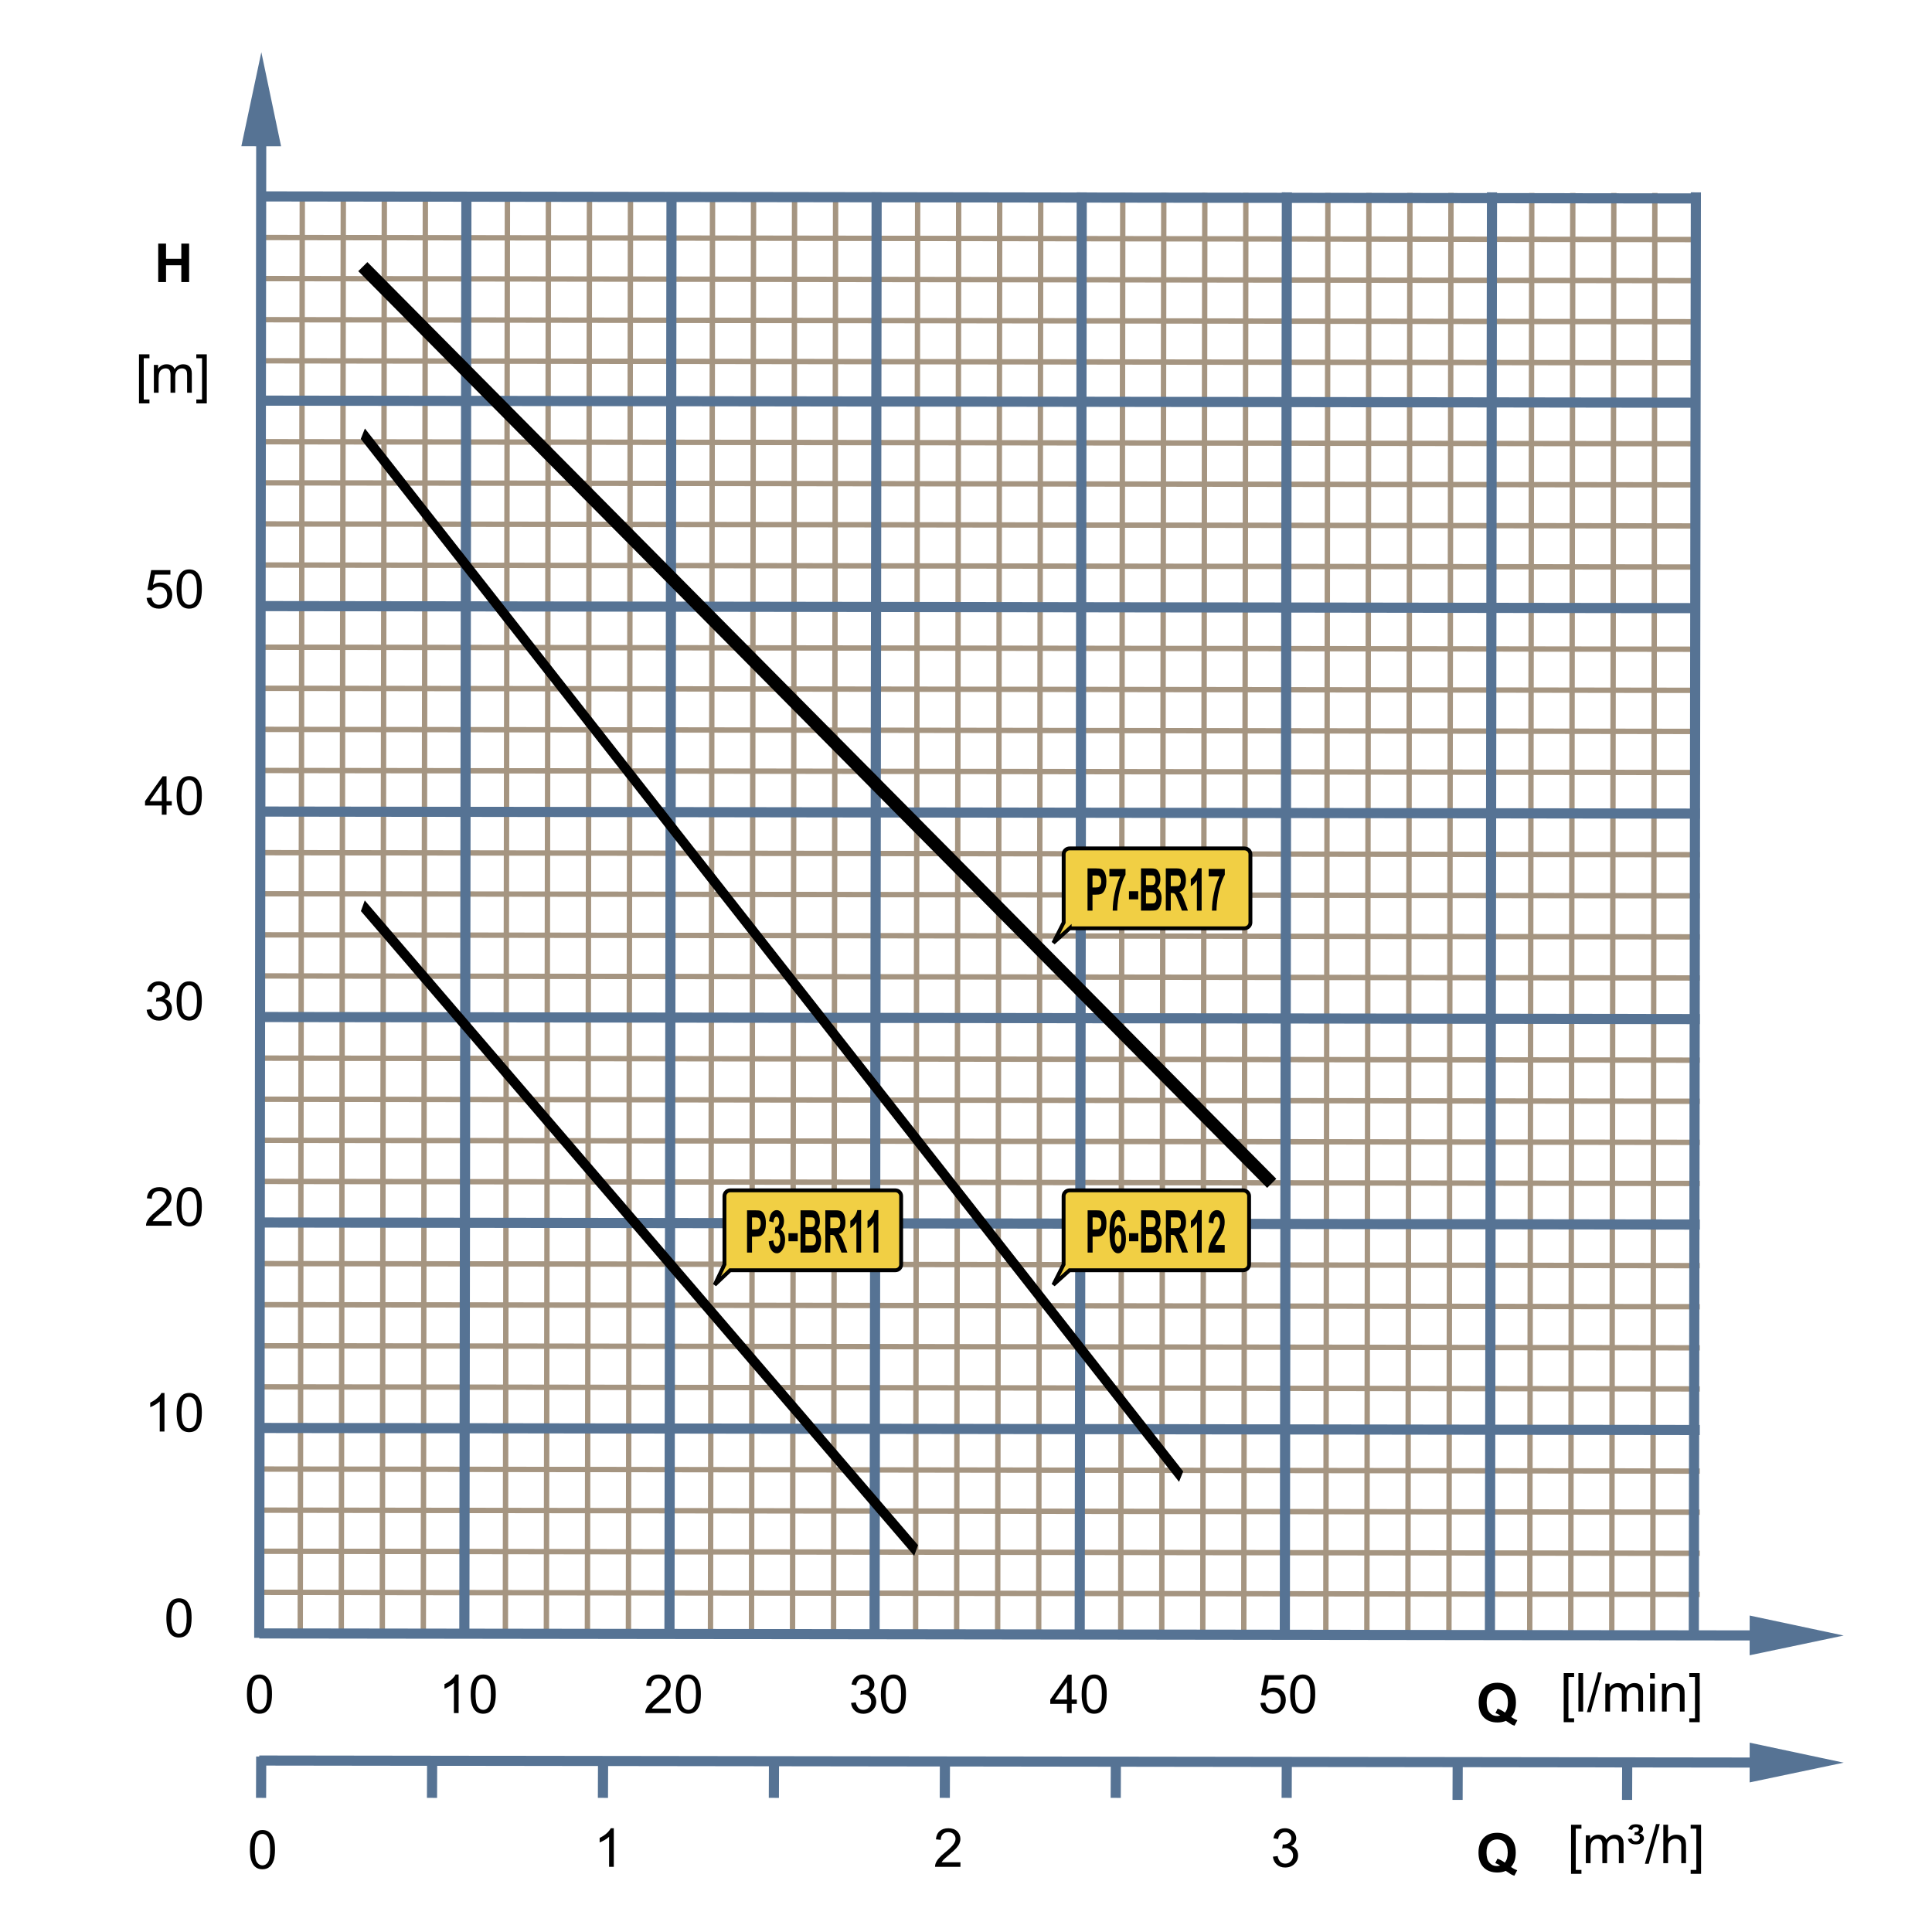 <?xml version="1.0" encoding="UTF-8"?>
<!DOCTYPE svg PUBLIC "-//W3C//DTD SVG 1.1//EN" "http://www.w3.org/Graphics/SVG/1.1/DTD/svg11.dtd">
<svg xmlns="http://www.w3.org/2000/svg" xml:space="preserve" width="600px" height="600px" style="shape-rendering:geometricPrecision; text-rendering:geometricPrecision; image-rendering:optimizeQuality; fill-rule:evenodd; clip-rule:evenodd"
viewBox="0 0 600 600"
 xmlns:xlink="http://www.w3.org/1999/xlink">
 <defs>
  <style type="text/css">
   <![CDATA[
    .str3 {stroke:black;stroke-width:1.2}
    .str0 {stroke:#A59581;stroke-width:1.666}
    .str1 {stroke:#567394;stroke-width:3.15}
    .str2 {stroke:black;stroke-width:4}
    .fil0 {fill:none}
    .fil3 {fill:#F1CF44}
    .fil1 {fill:black;fill-rule:nonzero}
    .fil2 {fill:#567394;fill-rule:nonzero}
   ]]>
  </style>
 </defs>
 <g id="Ebene_1">
  <line class="fil0 str0" x1="93.882" y1="59.926" x2="93.244" y2= "508.562" />
  <line class="fil0 str0" x1="157.583" y1="59.926" x2="156.945" y2= "508.562" />
  <line class="fil0 str0" x1="221.285" y1="59.926" x2="220.646" y2= "508.562" />
  <line class="fil0 str0" x1="284.986" y1="59.926" x2="284.348" y2= "508.562" />
  <line class="fil0 str0" x1="348.687" y1="59.926" x2="348.049" y2= "508.562" />
  <line class="fil0 str0" x1="475.706" y1="59.926" x2="475.068" y2= "508.562" />
  <line class="fil0 str0" x1="412.389" y1="59.926" x2="411.75" y2= "508.562" />
  <line class="fil0 str0" x1="106.622" y1="59.926" x2="105.984" y2= "508.562" />
  <line class="fil0 str0" x1="170.323" y1="59.926" x2="169.685" y2= "508.562" />
  <line class="fil0 str0" x1="234.025" y1="59.926" x2="233.386" y2= "508.562" />
  <line class="fil0 str0" x1="297.726" y1="59.926" x2="297.088" y2= "508.562" />
  <line class="fil0 str0" x1="361.427" y1="59.926" x2="360.789" y2= "508.562" />
  <line class="fil0 str0" x1="488.446" y1="59.926" x2="487.808" y2= "508.562" />
  <line class="fil0 str0" x1="425.129" y1="59.926" x2="424.49" y2= "508.562" />
  <line class="fil0 str0" x1="119.362" y1="59.926" x2="118.724" y2= "508.562" />
  <line class="fil0 str0" x1="183.065" y1="59.926" x2="182.425" y2= "508.562" />
  <line class="fil0 str0" x1="246.765" y1="59.926" x2="246.128" y2= "508.562" />
  <line class="fil0 str0" x1="310.466" y1="59.926" x2="309.828" y2= "508.562" />
  <line class="fil0 str0" x1="374.169" y1="59.926" x2="373.529" y2= "508.562" />
  <line class="fil0 str0" x1="501.187" y1="59.926" x2="500.548" y2= "508.562" />
  <line class="fil0 str0" x1="437.869" y1="59.926" x2="437.231" y2= "508.562" />
  <line class="fil0 str0" x1="132.102" y1="59.926" x2="131.465" y2= "508.562" />
  <line class="fil0 str0" x1="195.805" y1="59.926" x2="195.165" y2= "508.562" />
  <line class="fil0 str0" x1="259.506" y1="59.926" x2="258.868" y2= "508.562" />
  <line class="fil0 str0" x1="323.206" y1="59.926" x2="322.569" y2= "508.562" />
  <line class="fil0 str0" x1="386.909" y1="59.926" x2="386.269" y2= "508.562" />
  <line class="fil0 str0" x1="513.928" y1="59.926" x2="513.288" y2= "508.562" />
  <line class="fil0 str0" x1="450.609" y1="59.926" x2="449.972" y2= "508.562" />
  <line class="fil0 str0" x1="527.885" y1="431.343" x2="80.518" y2= "430.704" />
  <line class="fil0 str0" x1="527.885" y1="495.153" x2="80.518" y2= "494.513" />
  <line class="fil0 str0" x1="527.885" y1="367.534" x2="80.518" y2= "366.894" />
  <line class="fil0 str0" x1="527.885" y1="303.724" x2="80.518" y2= "303.085" />
  <line class="fil0 str0" x1="527.885" y1="239.915" x2="80.518" y2= "239.276" />
  <line class="fil0 str0" x1="527.885" y1="112.682" x2="80.518" y2= "112.043" />
  <line class="fil0 str0" x1="527.885" y1="176.107" x2="80.518" y2= "175.468" />
  <line class="fil0 str0" x1="527.885" y1="418.581" x2="80.518" y2= "417.942" />
  <line class="fil0 str0" x1="527.885" y1="482.391" x2="80.518" y2= "481.751" />
  <line class="fil0 str0" x1="527.885" y1="354.772" x2="80.518" y2= "354.132" />
  <line class="fil0 str0" x1="527.885" y1="290.962" x2="80.518" y2= "290.324" />
  <line class="fil0 str0" x1="527.885" y1="227.154" x2="80.518" y2= "226.515" />
  <line class="fil0 str0" x1="527.885" y1="99.92" x2="80.518" y2= "99.28" />
  <line class="fil0 str0" x1="527.885" y1="163.345" x2="80.518" y2= "162.706" />
  <line class="fil0 str0" x1="527.885" y1="405.819" x2="80.518" y2= "405.18" />
  <line class="fil0 str0" x1="527.885" y1="469.628" x2="80.518" y2= "468.989" />
  <line class="fil0 str0" x1="527.885" y1="342.011" x2="80.518" y2= "341.372" />
  <line class="fil0 str0" x1="527.885" y1="278.202" x2="80.518" y2= "277.562" />
  <line class="fil0 str0" x1="527.885" y1="214.392" x2="80.518" y2= "213.753" />
  <line class="fil0 str0" x1="527.885" y1="87.157" x2="80.518" y2= "86.518" />
  <line class="fil0 str0" x1="527.885" y1="150.583" x2="80.518" y2= "149.943" />
  <line class="fil0 str0" x1="527.885" y1="393.058" x2="80.518" y2= "392.419" />
  <line class="fil0 str0" x1="527.885" y1="456.866" x2="80.518" y2= "456.227" />
  <line class="fil0 str0" x1="527.885" y1="329.249" x2="80.518" y2= "328.609" />
  <line class="fil0 str0" x1="527.885" y1="265.439" x2="80.518" y2= "264.8" />
  <line class="fil0 str0" x1="527.885" y1="201.63" x2="80.518" y2= "200.991" />
  <line class="fil0 str0" x1="527.885" y1="74.397" x2="80.518" y2= "73.757" />
  <line class="fil0 str0" x1="527.885" y1="137.82" x2="80.518" y2= "137.181" />
  <polygon class="fil1" points="49.137,87.586 49.137,75.655 51.562,75.655 51.562,80.35 56.31,80.35 56.31,75.655 58.732,75.655 58.732,87.586 56.31,87.586 56.31,82.37 51.562,82.37 51.562,87.586 "/>
  <path class="fil1" d="M469.309 533.213c0.589,0.422 1.235,0.761 1.928,1.008l-0.885 1.702c-0.364,-0.109 -0.72,-0.258 -1.068,-0.447 -0.077,-0.038 -0.611,-0.391 -1.602,-1.058 -0.784,0.342 -1.647,0.512 -2.597,0.512 -1.835,0 -3.269,-0.539 -4.309,-1.62 -1.039,-1.077 -1.559,-2.594 -1.559,-4.546 0,-1.95 0.52,-3.463 1.562,-4.546 1.041,-1.08 2.455,-1.622 4.241,-1.622 1.767,0 3.17,0.542 4.205,1.622 1.036,1.083 1.556,2.597 1.556,4.546 0,1.03 -0.145,1.935 -0.43,2.717 -0.22,0.597 -0.567,1.175 -1.043,1.734zm-1.939 -1.359c0.312,-0.364 0.542,-0.803 0.698,-1.32 0.153,-0.513 0.23,-1.106 0.23,-1.772 0,-1.381 -0.302,-2.408 -0.91,-3.088 -0.608,-0.68 -1.403,-1.022 -2.384,-1.022 -0.983,0 -1.776,0.342 -2.387,1.024 -0.613,0.683 -0.918,1.712 -0.918,3.087 0,1.392 0.306,2.436 0.918,3.128 0.611,0.691 1.38,1.039 2.313,1.039 0.346,0 0.677,-0.058 0.986,-0.173 -0.488,-0.318 -0.986,-0.569 -1.488,-0.75l0.674 -1.375c0.792,0.272 1.55,0.677 2.269,1.222z"/>
  <path class="fil1" d="M469.254 579.808c0.589,0.422 1.235,0.761 1.928,1.008l-0.885 1.702c-0.364,-0.109 -0.72,-0.258 -1.068,-0.447 -0.077,-0.038 -0.611,-0.391 -1.602,-1.058 -0.784,0.342 -1.647,0.512 -2.597,0.512 -1.835,0 -3.269,-0.539 -4.309,-1.62 -1.039,-1.077 -1.559,-2.594 -1.559,-4.546 0,-1.95 0.52,-3.463 1.562,-4.546 1.041,-1.08 2.455,-1.622 4.241,-1.622 1.767,0 3.17,0.542 4.205,1.622 1.036,1.083 1.556,2.597 1.556,4.546 0,1.03 -0.145,1.935 -0.43,2.717 -0.22,0.597 -0.567,1.175 -1.043,1.734zm-1.939 -1.359c0.312,-0.364 0.542,-0.803 0.698,-1.32 0.153,-0.513 0.23,-1.106 0.23,-1.772 0,-1.381 -0.302,-2.408 -0.91,-3.088 -0.608,-0.68 -1.403,-1.022 -2.384,-1.022 -0.983,0 -1.776,0.342 -2.387,1.024 -0.613,0.683 -0.918,1.712 -0.918,3.087 0,1.392 0.306,2.436 0.918,3.128 0.611,0.691 1.38,1.039 2.313,1.039 0.346,0 0.677,-0.058 0.986,-0.173 -0.488,-0.318 -0.986,-0.569 -1.488,-0.75l0.674 -1.375c0.792,0.272 1.55,0.677 2.269,1.222z"/>
  <polygon class="fil1" points="43.164,125.279 43.164,110.038 46.413,110.038 46.413,111.252 44.639,111.252 44.639,124.068 46.413,124.068 46.413,125.279 "/>
  <path id="1" class="fil1" d="M47.789 121.969l0 -8.641 1.317 0 0 1.211c0.274,-0.422 0.636,-0.764 1.09,-1.02 0.454,-0.258 0.97,-0.389 1.548,-0.389 0.643,0 1.17,0.134 1.583,0.4 0.414,0.268 0.704,0.636 0.871,1.115 0.691,-1.009 1.584,-1.515 2.685,-1.515 0.865,0 1.526,0.239 1.991,0.715 0.465,0.474 0.694,1.205 0.694,2.191l0 5.934 -1.463 0 0 -5.444c0,-0.586 -0.047,-1.008 -0.143,-1.266 -0.098,-0.257 -0.271,-0.465 -0.52,-0.624 -0.252,-0.154 -0.548,-0.235 -0.885,-0.235 -0.613,0 -1.118,0.202 -1.524,0.608 -0.402,0.403 -0.605,1.05 -0.605,1.939l0 5.022 -1.472 0 0 -5.614c0,-0.652 -0.121,-1.142 -0.361,-1.466 -0.241,-0.324 -0.631,-0.488 -1.18,-0.488 -0.414,0 -0.797,0.107 -1.15,0.328 -0.351,0.216 -0.608,0.532 -0.764,0.95 -0.161,0.419 -0.238,1.022 -0.238,1.808l0 4.483 -1.474 0z"/>
  <polygon id="12" class="fil1" points="64.217,125.279 60.968,125.279 60.968,124.068 62.746,124.068 62.746,111.252 60.968,111.252 60.968,110.038 64.217,110.038 "/>
  <polygon class="fil1" points="485.624,534.841 485.624,519.6 488.854,519.6 488.854,520.814 487.09,520.814 487.09,533.63 488.854,533.63 488.854,534.841 "/>
  <polygon id="1" class="fil1" points="490.189,531.531 490.189,519.6 491.654,519.6 491.654,531.531 "/>
  <polygon id="12" class="fil1" points="492.825,531.734 496.283,519.398 497.455,519.398 494.006,531.734 "/>
  <path id="123" class="fil1" d="M498.554 531.531l0 -8.641 1.309 0 0 1.211c0.272,-0.422 0.633,-0.764 1.083,-1.02 0.45,-0.258 0.964,-0.389 1.539,-0.389 0.639,0 1.164,0.134 1.573,0.4 0.411,0.268 0.699,0.636 0.866,1.115 0.687,-1.009 1.575,-1.515 2.669,-1.515 0.858,0 1.517,0.239 1.978,0.715 0.461,0.474 0.691,1.205 0.691,2.191l0 5.934 -1.455 0 0 -5.444c0,-0.586 -0.047,-1.008 -0.142,-1.266 -0.098,-0.257 -0.269,-0.465 -0.517,-0.624 -0.25,-0.154 -0.545,-0.235 -0.88,-0.235 -0.609,0 -1.112,0.202 -1.515,0.608 -0.4,0.403 -0.602,1.05 -0.602,1.939l0 5.022 -1.465 0 0 -5.614c0,-0.652 -0.12,-1.142 -0.357,-1.466 -0.239,-0.324 -0.628,-0.488 -1.173,-0.488 -0.411,0 -0.792,0.107 -1.142,0.328 -0.35,0.216 -0.605,0.532 -0.761,0.95 -0.159,0.419 -0.236,1.022 -0.236,1.808l0 4.483 -1.465 0z"/>
  <path id="1234" class="fil1" d="M512.444 521.287l0 -1.687 1.466 0 0 1.687 -1.466 0zm0 10.244l0 -8.641 1.466 0 0 8.641 -1.466 0z"/>
  <path id="12345" class="fil1" d="M516.14 531.531l0 -8.641 1.318 0 0 1.227c0.635,-0.95 1.553,-1.425 2.75,-1.425 0.521,0 1,0.094 1.436,0.282 0.438,0.189 0.764,0.433 0.98,0.739 0.22,0.302 0.37,0.663 0.458,1.08 0.054,0.272 0.08,0.746 0.08,1.425l0 5.313 -1.466 0 0 -5.258c0,-0.594 -0.055,-1.041 -0.169,-1.339 -0.115,-0.294 -0.318,-0.531 -0.606,-0.706 -0.291,-0.178 -0.63,-0.266 -1.022,-0.266 -0.625,0 -1.161,0.2 -1.617,0.594 -0.452,0.397 -0.677,1.146 -0.677,2.255l0 4.72 -1.465 0z"/>
  <polygon id="123456" class="fil1" points="527.857,534.841 524.627,534.841 524.627,533.63 526.394,533.63 526.394,520.814 524.627,520.814 524.627,519.6 527.857,519.6 "/>
  <polygon class="fil1" points="487.901,581.929 487.901,566.688 491.131,566.688 491.131,567.902 489.367,567.902 489.367,580.718 491.131,580.718 491.131,581.929 "/>
  <path id="1" class="fil1" d="M492.499 578.619l0 -8.641 1.309 0 0 1.211c0.272,-0.422 0.633,-0.764 1.083,-1.02 0.45,-0.258 0.964,-0.389 1.539,-0.389 0.639,0 1.164,0.134 1.573,0.4 0.411,0.268 0.699,0.636 0.866,1.115 0.687,-1.009 1.575,-1.515 2.669,-1.515 0.858,0 1.517,0.239 1.978,0.715 0.461,0.474 0.691,1.205 0.691,2.191l0 5.934 -1.455 0 0 -5.444c0,-0.586 -0.047,-1.008 -0.142,-1.266 -0.098,-0.257 -0.269,-0.465 -0.517,-0.624 -0.25,-0.154 -0.545,-0.235 -0.88,-0.235 -0.609,0 -1.112,0.202 -1.515,0.608 -0.4,0.403 -0.602,1.05 -0.602,1.939l0 5.022 -1.465 0 0 -5.614c0,-0.652 -0.12,-1.142 -0.357,-1.466 -0.239,-0.324 -0.628,-0.488 -1.173,-0.488 -0.411,0 -0.792,0.107 -1.142,0.328 -0.35,0.216 -0.605,0.532 -0.761,0.95 -0.159,0.419 -0.236,1.022 -0.236,1.808l0 4.483 -1.465 0z"/>
  <path id="12" class="fil1" d="M505.553 571.058l1.186 -0.123c0.109,0.328 0.25,0.55 0.425,0.669 0.233,0.162 0.509,0.243 0.831,0.243 0.383,0 0.693,-0.106 0.928,-0.317 0.233,-0.211 0.35,-0.468 0.35,-0.764 0,-0.272 -0.101,-0.49 -0.294,-0.654 -0.195,-0.161 -0.528,-0.241 -1,-0.241 -0.066,0 -0.156,0.005 -0.269,0.014 -0.076,0.005 -0.137,0.008 -0.178,0.008l0.178 -0.894c0.439,0.005 0.761,-0.072 0.964,-0.236 0.203,-0.161 0.306,-0.361 0.306,-0.595 0,-0.2 -0.08,-0.372 -0.244,-0.51 -0.162,-0.142 -0.403,-0.211 -0.726,-0.211 -0.302,0 -0.539,0.058 -0.71,0.178 -0.17,0.12 -0.32,0.335 -0.444,0.649l-1.164 -0.186c0.224,-0.575 0.506,-0.978 0.844,-1.205 0.339,-0.228 0.833,-0.342 1.483,-0.342 0.783,0 1.35,0.146 1.706,0.436 0.354,0.291 0.532,0.652 0.532,1.085 0,0.301 -0.096,0.564 -0.288,0.798 -0.192,0.233 -0.469,0.402 -0.833,0.506 0.483,0.12 0.838,0.317 1.066,0.589 0.228,0.274 0.342,0.597 0.342,0.965 0,0.504 -0.217,0.942 -0.644,1.317 -0.428,0.376 -1.039,0.562 -1.831,0.562 -0.757,0 -1.339,-0.15 -1.742,-0.45 -0.402,-0.302 -0.658,-0.734 -0.772,-1.291z"/>
  <polygon id="123" class="fil1" points="510.833,578.822 514.291,566.487 515.463,566.487 512.014,578.822 "/>
  <path id="1234" class="fil1" d="M516.562 578.619l0 -11.931 1.465 0 0 4.28c0.683,-0.791 1.546,-1.189 2.589,-1.189 0.639,0 1.194,0.129 1.666,0.381 0.472,0.25 0.811,0.6 1.014,1.044 0.203,0.446 0.306,1.093 0.306,1.937l0 5.477 -1.466 0 0 -5.477c0,-0.731 -0.159,-1.265 -0.476,-1.597 -0.317,-0.334 -0.767,-0.504 -1.346,-0.504 -0.435,0 -0.843,0.115 -1.225,0.339 -0.384,0.225 -0.655,0.531 -0.817,0.918 -0.164,0.383 -0.244,0.917 -0.244,1.594l0 4.728 -1.465 0z"/>
  <polygon id="12345" class="fil1" points="528.279,581.929 525.049,581.929 525.049,580.718 526.816,580.718 526.816,567.902 525.049,567.902 525.049,566.688 528.279,566.688 "/>
  <path class="fil1" d="M51.077 444.578l-1.471 0 0 -9.332c-0.354,0.335 -0.819,0.671 -1.395,1.008 -0.578,0.335 -1.094,0.589 -1.553,0.756l0 -1.414c0.824,-0.386 1.545,-0.854 2.162,-1.4 0.614,-0.55 1.054,-1.08 1.31,-1.597l0.946 0 0 11.979z"/>
  <path id="1" class="fil1" d="M54.853 438.694c0,-1.411 0.145,-2.546 0.438,-3.405 0.291,-0.861 0.728,-1.526 1.302,-1.992 0.575,-0.466 1.299,-0.699 2.172,-0.699 0.646,0 1.209,0.129 1.696,0.389 0.487,0.255 0.885,0.627 1.203,1.113 0.317,0.485 0.565,1.077 0.745,1.775 0.181,0.698 0.271,1.636 0.271,2.819 0,1.4 -0.146,2.528 -0.435,3.389 -0.29,0.861 -0.723,1.524 -1.298,1.995 -0.576,0.469 -1.302,0.702 -2.183,0.702 -1.157,0 -2.065,-0.411 -2.724,-1.236 -0.791,-0.992 -1.187,-2.611 -1.187,-4.85zm1.513 0c0,1.959 0.233,3.261 0.694,3.912 0.461,0.647 1.028,0.972 1.704,0.972 0.679,0 1.246,-0.328 1.707,-0.978 0.46,-0.65 0.693,-1.953 0.693,-3.906 0,-1.964 -0.233,-3.269 -0.693,-3.913 -0.461,-0.647 -1.033,-0.97 -1.721,-0.97 -0.679,0 -1.217,0.287 -1.624,0.857 -0.506,0.724 -0.761,2.069 -0.761,4.027z"/>
  <path class="fil1" d="M142.428 532.013l-1.463 0 0 -9.332c-0.353,0.335 -0.814,0.671 -1.387,1.008 -0.575,0.335 -1.088,0.589 -1.543,0.756l0 -1.414c0.819,-0.386 1.535,-0.854 2.15,-1.4 0.611,-0.55 1.047,-1.08 1.302,-1.597l0.942 0 0 11.979z"/>
  <path id="1" class="fil1" d="M146.181 526.129c0,-1.411 0.145,-2.546 0.436,-3.405 0.29,-0.861 0.723,-1.526 1.294,-1.992 0.572,-0.466 1.291,-0.699 2.159,-0.699 0.641,0 1.202,0.129 1.685,0.389 0.483,0.255 0.88,0.627 1.197,1.113 0.315,0.485 0.562,1.077 0.74,1.775 0.18,0.698 0.269,1.636 0.269,2.819 0,1.4 -0.145,2.528 -0.431,3.389 -0.288,0.861 -0.72,1.524 -1.291,1.995 -0.572,0.469 -1.294,0.702 -2.168,0.702 -1.151,0 -2.054,-0.411 -2.709,-1.236 -0.786,-0.992 -1.181,-2.611 -1.181,-4.85zm1.506 0c0,1.959 0.231,3.261 0.69,3.912 0.458,0.647 1.022,0.972 1.694,0.972 0.674,0 1.238,-0.328 1.696,-0.978 0.458,-0.65 0.69,-1.953 0.69,-3.906 0,-1.964 -0.231,-3.269 -0.69,-3.913 -0.458,-0.647 -1.027,-0.97 -1.71,-0.97 -0.676,0 -1.211,0.287 -1.614,0.857 -0.502,0.724 -0.756,2.069 -0.756,4.027z"/>
  <path class="fil1" d="M190.62 579.757l-1.463 0 0 -9.332c-0.353,0.335 -0.814,0.671 -1.387,1.008 -0.575,0.335 -1.088,0.589 -1.543,0.756l0 -1.414c0.819,-0.386 1.535,-0.854 2.15,-1.4 0.611,-0.55 1.047,-1.08 1.302,-1.597l0.942 0 0 11.979z"/>
  <path class="fil1" d="M298.271 578.35l0 1.408 -7.887 0c-0.011,-0.353 0.044,-0.691 0.17,-1.017 0.2,-0.539 0.521,-1.066 0.964,-1.587 0.444,-0.52 1.083,-1.123 1.917,-1.806 1.296,-1.065 2.175,-1.906 2.63,-2.528 0.455,-0.619 0.683,-1.208 0.683,-1.761 0,-0.581 -0.208,-1.069 -0.622,-1.469 -0.417,-0.398 -0.959,-0.598 -1.625,-0.598 -0.706,0 -1.269,0.211 -1.691,0.636 -0.425,0.422 -0.639,1.009 -0.644,1.756l-1.506 -0.153c0.102,-1.124 0.491,-1.981 1.164,-2.57 0.672,-0.587 1.578,-0.882 2.71,-0.882 1.145,0 2.05,0.318 2.717,0.953 0.669,0.635 1.003,1.422 1.003,2.361 0,0.477 -0.098,0.946 -0.294,1.408 -0.194,0.461 -0.52,0.948 -0.972,1.455 -0.454,0.512 -1.206,1.211 -2.258,2.101 -0.879,0.739 -1.443,1.238 -1.693,1.502 -0.249,0.261 -0.455,0.524 -0.619,0.792l5.854 0z"/>
  <path class="fil1" d="M395.32 576.608l1.465 -0.195c0.17,0.831 0.455,1.428 0.858,1.795 0.406,0.367 0.898,0.55 1.477,0.55 0.69,0 1.272,-0.239 1.748,-0.717 0.472,-0.477 0.71,-1.069 0.71,-1.775 0,-0.672 -0.219,-1.228 -0.658,-1.665 -0.441,-0.436 -1,-0.655 -1.677,-0.655 -0.277,0 -0.622,0.055 -1.033,0.164l0.164 -1.287c0.098,0.013 0.175,0.017 0.236,0.017 0.622,0 1.183,-0.164 1.683,-0.488 0.499,-0.326 0.75,-0.828 0.75,-1.506 0,-0.537 -0.183,-0.984 -0.546,-1.334 -0.365,-0.353 -0.835,-0.531 -1.409,-0.531 -0.569,0 -1.044,0.181 -1.422,0.537 -0.38,0.357 -0.625,0.896 -0.732,1.613l-1.465 -0.261c0.178,-0.983 0.586,-1.743 1.219,-2.282 0.636,-0.54 1.425,-0.811 2.37,-0.811 0.65,0 1.25,0.142 1.797,0.419 0.548,0.28 0.967,0.661 1.258,1.145 0.288,0.483 0.436,0.994 0.436,1.539 0,0.513 -0.139,0.983 -0.417,1.408 -0.277,0.422 -0.685,0.759 -1.227,1.008 0.706,0.162 1.252,0.501 1.644,1.014 0.389,0.512 0.583,1.153 0.583,1.923 0,1.041 -0.376,1.924 -1.139,2.649 -0.757,0.726 -1.72,1.087 -2.88,1.087 -1.047,0 -1.917,-0.31 -2.608,-0.935 -0.691,-0.622 -1.087,-1.431 -1.184,-2.425z"/>
  <path class="fil1" d="M76.688 526.129c0,-1.411 0.145,-2.546 0.436,-3.405 0.29,-0.861 0.723,-1.526 1.294,-1.992 0.572,-0.466 1.291,-0.699 2.159,-0.699 0.641,0 1.202,0.129 1.685,0.389 0.483,0.255 0.88,0.627 1.197,1.113 0.315,0.485 0.562,1.077 0.74,1.775 0.18,0.698 0.269,1.636 0.269,2.819 0,1.4 -0.145,2.528 -0.431,3.389 -0.288,0.861 -0.72,1.524 -1.291,1.995 -0.572,0.469 -1.294,0.702 -2.168,0.702 -1.151,0 -2.054,-0.411 -2.709,-1.236 -0.786,-0.992 -1.181,-2.611 -1.181,-4.85zm1.506 0c0,1.959 0.231,3.261 0.69,3.912 0.458,0.647 1.022,0.972 1.694,0.972 0.674,0 1.238,-0.328 1.696,-0.978 0.458,-0.65 0.69,-1.953 0.69,-3.906 0,-1.964 -0.231,-3.269 -0.69,-3.913 -0.458,-0.647 -1.027,-0.97 -1.71,-0.97 -0.676,0 -1.211,0.287 -1.614,0.857 -0.502,0.724 -0.756,2.069 -0.756,4.027z"/>
  <path class="fil1" d="M51.669 502.466c0,-1.411 0.145,-2.546 0.438,-3.405 0.291,-0.861 0.728,-1.526 1.302,-1.992 0.575,-0.466 1.299,-0.699 2.172,-0.699 0.646,0 1.209,0.129 1.696,0.389 0.487,0.255 0.885,0.627 1.203,1.113 0.317,0.485 0.565,1.077 0.745,1.775 0.181,0.698 0.271,1.636 0.271,2.819 0,1.4 -0.146,2.528 -0.435,3.389 -0.29,0.861 -0.723,1.524 -1.298,1.995 -0.576,0.469 -1.302,0.702 -2.183,0.702 -1.157,0 -2.065,-0.411 -2.724,-1.236 -0.791,-0.992 -1.187,-2.611 -1.187,-4.85zm1.513 0c0,1.959 0.233,3.261 0.694,3.912 0.461,0.647 1.028,0.972 1.704,0.972 0.679,0 1.246,-0.328 1.707,-0.978 0.46,-0.65 0.693,-1.953 0.693,-3.906 0,-1.964 -0.233,-3.269 -0.693,-3.913 -0.461,-0.647 -1.033,-0.97 -1.721,-0.97 -0.679,0 -1.217,0.287 -1.624,0.857 -0.506,0.724 -0.761,2.069 -0.761,4.027z"/>
  <path class="fil1" d="M77.619 574.428c0,-1.411 0.145,-2.546 0.436,-3.405 0.29,-0.861 0.723,-1.526 1.294,-1.992 0.572,-0.466 1.291,-0.699 2.159,-0.699 0.641,0 1.202,0.129 1.685,0.389 0.483,0.255 0.88,0.627 1.197,1.113 0.315,0.485 0.562,1.077 0.74,1.775 0.18,0.698 0.269,1.636 0.269,2.819 0,1.4 -0.145,2.528 -0.431,3.389 -0.288,0.861 -0.72,1.524 -1.291,1.995 -0.572,0.469 -1.294,0.702 -2.168,0.702 -1.151,0 -2.054,-0.411 -2.709,-1.236 -0.786,-0.992 -1.181,-2.611 -1.181,-4.85zm1.506 0c0,1.959 0.231,3.261 0.69,3.912 0.458,0.647 1.022,0.972 1.694,0.972 0.674,0 1.238,-0.328 1.696,-0.978 0.458,-0.65 0.69,-1.953 0.69,-3.906 0,-1.964 -0.231,-3.269 -0.69,-3.913 -0.458,-0.647 -1.027,-0.97 -1.71,-0.97 -0.676,0 -1.211,0.287 -1.614,0.857 -0.502,0.724 -0.756,2.069 -0.756,4.027z"/>
  <path class="fil1" d="M208.307 530.605l0 1.408 -7.887 0c-0.011,-0.353 0.044,-0.691 0.17,-1.017 0.2,-0.539 0.521,-1.066 0.964,-1.587 0.444,-0.52 1.083,-1.123 1.917,-1.806 1.296,-1.065 2.175,-1.906 2.63,-2.528 0.455,-0.619 0.683,-1.208 0.683,-1.761 0,-0.581 -0.208,-1.069 -0.622,-1.469 -0.417,-0.398 -0.959,-0.598 -1.625,-0.598 -0.706,0 -1.269,0.211 -1.691,0.636 -0.425,0.422 -0.639,1.009 -0.644,1.756l-1.506 -0.153c0.102,-1.124 0.491,-1.981 1.164,-2.57 0.672,-0.587 1.578,-0.882 2.71,-0.882 1.145,0 2.05,0.318 2.717,0.953 0.669,0.635 1.003,1.422 1.003,2.361 0,0.477 -0.098,0.946 -0.294,1.408 -0.194,0.461 -0.52,0.948 -0.972,1.455 -0.454,0.512 -1.206,1.211 -2.258,2.101 -0.879,0.739 -1.443,1.238 -1.693,1.502 -0.249,0.261 -0.455,0.524 -0.619,0.792l5.854 0z"/>
  <path id="1" class="fil1" d="M209.876 526.129c0,-1.411 0.145,-2.546 0.436,-3.405 0.29,-0.861 0.723,-1.526 1.294,-1.992 0.572,-0.466 1.291,-0.699 2.159,-0.699 0.641,0 1.202,0.129 1.685,0.389 0.483,0.255 0.88,0.627 1.197,1.113 0.315,0.485 0.562,1.077 0.74,1.775 0.18,0.698 0.269,1.636 0.269,2.819 0,1.4 -0.145,2.528 -0.431,3.389 -0.288,0.861 -0.72,1.524 -1.291,1.995 -0.572,0.469 -1.294,0.702 -2.168,0.702 -1.151,0 -2.054,-0.411 -2.709,-1.236 -0.786,-0.992 -1.181,-2.611 -1.181,-4.85zm1.506 0c0,1.959 0.231,3.261 0.69,3.912 0.458,0.647 1.022,0.972 1.694,0.972 0.674,0 1.238,-0.328 1.696,-0.978 0.458,-0.65 0.69,-1.953 0.69,-3.906 0,-1.964 -0.231,-3.269 -0.69,-3.913 -0.458,-0.647 -1.027,-0.97 -1.71,-0.97 -0.676,0 -1.211,0.287 -1.614,0.857 -0.502,0.724 -0.756,2.069 -0.756,4.027z"/>
  <path class="fil1" d="M264.304 528.863l1.465 -0.195c0.17,0.831 0.455,1.428 0.858,1.795 0.406,0.367 0.898,0.55 1.477,0.55 0.69,0 1.272,-0.239 1.748,-0.717 0.472,-0.477 0.71,-1.069 0.71,-1.775 0,-0.672 -0.219,-1.228 -0.658,-1.665 -0.441,-0.436 -1,-0.655 -1.677,-0.655 -0.277,0 -0.622,0.055 -1.033,0.164l0.164 -1.287c0.098,0.013 0.175,0.017 0.236,0.017 0.622,0 1.183,-0.164 1.683,-0.488 0.499,-0.326 0.75,-0.828 0.75,-1.506 0,-0.537 -0.183,-0.984 -0.546,-1.334 -0.365,-0.353 -0.835,-0.531 -1.409,-0.531 -0.569,0 -1.044,0.181 -1.422,0.537 -0.38,0.357 -0.625,0.896 -0.732,1.613l-1.465 -0.261c0.178,-0.983 0.586,-1.743 1.219,-2.282 0.636,-0.54 1.425,-0.811 2.37,-0.811 0.65,0 1.25,0.142 1.797,0.419 0.548,0.28 0.967,0.661 1.258,1.145 0.288,0.483 0.436,0.994 0.436,1.539 0,0.513 -0.139,0.983 -0.417,1.408 -0.277,0.422 -0.685,0.759 -1.227,1.008 0.706,0.162 1.252,0.501 1.644,1.014 0.389,0.512 0.583,1.153 0.583,1.923 0,1.041 -0.376,1.924 -1.139,2.649 -0.757,0.726 -1.72,1.087 -2.88,1.087 -1.047,0 -1.917,-0.31 -2.608,-0.935 -0.691,-0.622 -1.087,-1.431 -1.184,-2.425z"/>
  <path id="1" class="fil1" d="M273.565 526.129c0,-1.411 0.145,-2.546 0.436,-3.405 0.29,-0.861 0.723,-1.526 1.294,-1.992 0.572,-0.466 1.291,-0.699 2.159,-0.699 0.641,0 1.202,0.129 1.685,0.389 0.483,0.255 0.88,0.627 1.197,1.113 0.315,0.485 0.562,1.077 0.74,1.775 0.18,0.698 0.269,1.636 0.269,2.819 0,1.4 -0.145,2.528 -0.431,3.389 -0.288,0.861 -0.72,1.524 -1.291,1.995 -0.572,0.469 -1.294,0.702 -2.168,0.702 -1.151,0 -2.054,-0.411 -2.709,-1.236 -0.786,-0.992 -1.181,-2.611 -1.181,-4.85zm1.506 0c0,1.959 0.231,3.261 0.69,3.912 0.458,0.647 1.022,0.972 1.694,0.972 0.674,0 1.238,-0.328 1.696,-0.978 0.458,-0.65 0.69,-1.953 0.69,-3.906 0,-1.964 -0.231,-3.269 -0.69,-3.913 -0.458,-0.647 -1.027,-0.97 -1.71,-0.97 -0.676,0 -1.211,0.287 -1.614,0.857 -0.502,0.724 -0.756,2.069 -0.756,4.027z"/>
  <path class="fil1" d="M331.345 532.013l0 -2.855 -5.175 0 0 -1.345 5.444 -7.731 1.197 0 0 7.731 1.611 0 0 1.345 -1.611 0 0 2.855 -1.466 0zm0 -4.2l0 -5.378 -3.734 5.378 3.734 0z"/>
  <path id="1" class="fil1" d="M335.92 526.129c0,-1.411 0.145,-2.546 0.436,-3.405 0.29,-0.861 0.723,-1.526 1.294,-1.992 0.572,-0.466 1.291,-0.699 2.159,-0.699 0.641,0 1.202,0.129 1.685,0.389 0.483,0.255 0.88,0.627 1.197,1.113 0.315,0.485 0.562,1.077 0.74,1.775 0.18,0.698 0.269,1.636 0.269,2.819 0,1.4 -0.145,2.528 -0.431,3.389 -0.288,0.861 -0.72,1.524 -1.291,1.995 -0.572,0.469 -1.294,0.702 -2.168,0.702 -1.151,0 -2.054,-0.411 -2.709,-1.236 -0.786,-0.992 -1.181,-2.611 -1.181,-4.85zm1.506 0c0,1.959 0.231,3.261 0.69,3.912 0.458,0.647 1.022,0.972 1.694,0.972 0.674,0 1.238,-0.328 1.696,-0.978 0.458,-0.65 0.69,-1.953 0.69,-3.906 0,-1.964 -0.231,-3.269 -0.69,-3.913 -0.458,-0.647 -1.027,-0.97 -1.71,-0.97 -0.676,0 -1.211,0.287 -1.614,0.857 -0.502,0.724 -0.756,2.069 -0.756,4.027z"/>
  <path class="fil1" d="M391.403 528.888l1.539 -0.131c0.115,0.75 0.378,1.31 0.792,1.688 0.417,0.378 0.917,0.567 1.502,0.567 0.706,0 1.304,-0.266 1.789,-0.797 0.49,-0.534 0.734,-1.239 0.734,-2.117 0,-0.836 -0.233,-1.494 -0.702,-1.978 -0.469,-0.483 -1.083,-0.724 -1.846,-0.724 -0.471,0 -0.896,0.107 -1.277,0.321 -0.381,0.214 -0.677,0.491 -0.894,0.833l-1.375 -0.178 1.156 -6.128 5.932 0 0 1.4 -4.761 0 -0.644 3.206c0.717,-0.501 1.469,-0.75 2.255,-0.75 1.043,0 1.92,0.361 2.636,1.082 0.717,0.723 1.076,1.65 1.076,2.784 0,1.08 -0.317,2.014 -0.945,2.8 -0.767,0.964 -1.811,1.447 -3.134,1.447 -1.085,0 -1.972,-0.302 -2.658,-0.912 -0.685,-0.608 -1.077,-1.414 -1.175,-2.416z"/>
  <path id="1" class="fil1" d="M400.672 526.129c0,-1.411 0.145,-2.546 0.436,-3.405 0.29,-0.861 0.723,-1.526 1.294,-1.992 0.572,-0.466 1.291,-0.699 2.159,-0.699 0.641,0 1.202,0.129 1.685,0.389 0.483,0.255 0.88,0.627 1.197,1.113 0.315,0.485 0.562,1.077 0.74,1.775 0.18,0.698 0.269,1.636 0.269,2.819 0,1.4 -0.145,2.528 -0.431,3.389 -0.288,0.861 -0.72,1.524 -1.291,1.995 -0.572,0.469 -1.294,0.702 -2.168,0.702 -1.151,0 -2.054,-0.411 -2.709,-1.236 -0.786,-0.992 -1.181,-2.611 -1.181,-4.85zm1.506 0c0,1.959 0.231,3.261 0.69,3.912 0.458,0.647 1.022,0.972 1.694,0.972 0.674,0 1.238,-0.328 1.696,-0.978 0.458,-0.65 0.69,-1.953 0.69,-3.906 0,-1.964 -0.231,-3.269 -0.69,-3.913 -0.458,-0.647 -1.027,-0.97 -1.71,-0.97 -0.676,0 -1.211,0.287 -1.614,0.857 -0.502,0.724 -0.756,2.069 -0.756,4.027z"/>
  <path class="fil1" d="M53.276 379.254l0 1.408 -7.934 0c-0.011,-0.353 0.044,-0.691 0.172,-1.017 0.2,-0.539 0.524,-1.066 0.969,-1.587 0.447,-0.52 1.09,-1.123 1.928,-1.806 1.304,-1.065 2.189,-1.906 2.646,-2.528 0.458,-0.619 0.688,-1.208 0.688,-1.761 0,-0.581 -0.209,-1.069 -0.625,-1.469 -0.42,-0.398 -0.965,-0.598 -1.636,-0.598 -0.709,0 -1.276,0.211 -1.701,0.636 -0.428,0.422 -0.643,1.009 -0.647,1.756l-1.515 -0.153c0.102,-1.124 0.494,-1.981 1.17,-2.57 0.677,-0.587 1.587,-0.882 2.728,-0.882 1.151,0 2.061,0.318 2.732,0.953 0.672,0.635 1.009,1.422 1.009,2.361 0,0.477 -0.099,0.946 -0.296,1.408 -0.195,0.461 -0.523,0.948 -0.978,1.455 -0.457,0.512 -1.214,1.211 -2.272,2.101 -0.883,0.739 -1.45,1.238 -1.702,1.502 -0.25,0.261 -0.458,0.524 -0.622,0.792l5.888 0z"/>
  <path id="1" class="fil1" d="M54.853 374.778c0,-1.411 0.145,-2.546 0.438,-3.405 0.291,-0.861 0.728,-1.526 1.302,-1.992 0.575,-0.466 1.299,-0.699 2.172,-0.699 0.646,0 1.209,0.129 1.696,0.389 0.487,0.255 0.885,0.627 1.203,1.113 0.317,0.485 0.565,1.077 0.745,1.775 0.181,0.698 0.271,1.636 0.271,2.819 0,1.4 -0.146,2.528 -0.435,3.389 -0.29,0.861 -0.723,1.524 -1.298,1.995 -0.576,0.469 -1.302,0.702 -2.183,0.702 -1.157,0 -2.065,-0.411 -2.724,-1.236 -0.791,-0.992 -1.187,-2.611 -1.187,-4.85zm1.513 0c0,1.959 0.233,3.261 0.694,3.912 0.461,0.647 1.028,0.972 1.704,0.972 0.679,0 1.246,-0.328 1.707,-0.978 0.46,-0.65 0.693,-1.953 0.693,-3.906 0,-1.964 -0.233,-3.269 -0.693,-3.913 -0.461,-0.647 -1.033,-0.97 -1.721,-0.97 -0.679,0 -1.217,0.287 -1.624,0.857 -0.506,0.724 -0.761,2.069 -0.761,4.027z"/>
  <path class="fil1" d="M45.537 313.598l1.472 -0.195c0.172,0.831 0.458,1.428 0.863,1.795 0.409,0.367 0.904,0.55 1.487,0.55 0.694,0 1.28,-0.239 1.759,-0.717 0.474,-0.477 0.713,-1.069 0.713,-1.775 0,-0.672 -0.22,-1.228 -0.661,-1.665 -0.444,-0.436 -1.006,-0.655 -1.688,-0.655 -0.279,0 -0.625,0.055 -1.038,0.164l0.164 -1.287c0.099,0.013 0.176,0.017 0.238,0.017 0.625,0 1.191,-0.164 1.693,-0.488 0.502,-0.326 0.754,-0.828 0.754,-1.506 0,-0.537 -0.183,-0.984 -0.55,-1.334 -0.367,-0.353 -0.839,-0.531 -1.417,-0.531 -0.572,0 -1.05,0.181 -1.43,0.537 -0.383,0.357 -0.63,0.896 -0.737,1.613l-1.474 -0.261c0.18,-0.983 0.589,-1.743 1.227,-2.282 0.639,-0.54 1.433,-0.811 2.384,-0.811 0.654,0 1.257,0.142 1.808,0.419 0.551,0.28 0.972,0.661 1.265,1.145 0.29,0.483 0.439,0.994 0.439,1.539 0,0.513 -0.14,0.983 -0.42,1.408 -0.279,0.422 -0.688,0.759 -1.233,1.008 0.709,0.162 1.258,0.501 1.654,1.014 0.391,0.512 0.586,1.153 0.586,1.923 0,1.041 -0.378,1.924 -1.145,2.649 -0.762,0.726 -1.731,1.087 -2.898,1.087 -1.054,0 -1.928,-0.31 -2.624,-0.935 -0.694,-0.622 -1.093,-1.431 -1.191,-2.425z"/>
  <path id="1" class="fil1" d="M54.853 310.865c0,-1.411 0.145,-2.546 0.438,-3.405 0.291,-0.861 0.728,-1.526 1.302,-1.992 0.575,-0.466 1.299,-0.699 2.172,-0.699 0.646,0 1.209,0.129 1.696,0.389 0.487,0.255 0.885,0.627 1.203,1.113 0.317,0.485 0.565,1.077 0.745,1.775 0.181,0.698 0.271,1.636 0.271,2.819 0,1.4 -0.146,2.528 -0.435,3.389 -0.29,0.861 -0.723,1.524 -1.298,1.995 -0.576,0.469 -1.302,0.702 -2.183,0.702 -1.157,0 -2.065,-0.411 -2.724,-1.236 -0.791,-0.992 -1.187,-2.611 -1.187,-4.85zm1.513 0c0,1.959 0.233,3.261 0.694,3.912 0.461,0.647 1.028,0.972 1.704,0.972 0.679,0 1.246,-0.328 1.707,-0.978 0.46,-0.65 0.693,-1.953 0.693,-3.906 0,-1.964 -0.233,-3.269 -0.693,-3.913 -0.461,-0.647 -1.033,-0.97 -1.721,-0.97 -0.679,0 -1.217,0.287 -1.624,0.857 -0.506,0.724 -0.761,2.069 -0.761,4.027z"/>
  <path class="fil1" d="M50.25 253.011l0 -2.855 -5.205 0 0 -1.345 5.476 -7.731 1.205 0 0 7.731 1.62 0 0 1.345 -1.62 0 0 2.855 -1.476 0zm0 -4.2l0 -5.378 -3.756 5.378 3.756 0z"/>
  <path id="1" class="fil1" d="M54.853 247.128c0,-1.411 0.145,-2.546 0.438,-3.405 0.291,-0.861 0.728,-1.526 1.302,-1.992 0.575,-0.466 1.299,-0.699 2.172,-0.699 0.646,0 1.209,0.129 1.696,0.389 0.487,0.255 0.885,0.627 1.203,1.113 0.317,0.485 0.565,1.077 0.745,1.775 0.181,0.698 0.271,1.636 0.271,2.819 0,1.4 -0.146,2.528 -0.435,3.389 -0.29,0.861 -0.723,1.524 -1.298,1.995 -0.576,0.469 -1.302,0.702 -2.183,0.702 -1.157,0 -2.065,-0.411 -2.724,-1.236 -0.791,-0.992 -1.187,-2.611 -1.187,-4.85zm1.513 0c0,1.959 0.233,3.261 0.694,3.912 0.461,0.647 1.028,0.972 1.704,0.972 0.679,0 1.246,-0.328 1.707,-0.978 0.46,-0.65 0.693,-1.953 0.693,-3.906 0,-1.964 -0.233,-3.269 -0.693,-3.913 -0.461,-0.647 -1.033,-0.97 -1.721,-0.97 -0.679,0 -1.217,0.287 -1.624,0.857 -0.506,0.724 -0.761,2.069 -0.761,4.027z"/>
  <path class="fil1" d="M45.529 185.696l1.546 -0.131c0.117,0.75 0.381,1.31 0.797,1.688 0.42,0.378 0.923,0.567 1.512,0.567 0.71,0 1.312,-0.266 1.8,-0.797 0.493,-0.534 0.739,-1.239 0.739,-2.117 0,-0.836 -0.235,-1.494 -0.707,-1.978 -0.472,-0.483 -1.09,-0.724 -1.857,-0.724 -0.474,0 -0.901,0.107 -1.285,0.321 -0.383,0.214 -0.68,0.491 -0.899,0.833l-1.383 -0.178 1.162 -6.128 5.967 0 0 1.4 -4.789 0 -0.647 3.206c0.721,-0.501 1.479,-0.75 2.268,-0.75 1.049,0 1.932,0.361 2.652,1.082 0.721,0.723 1.083,1.65 1.083,2.784 0,1.08 -0.32,2.014 -0.951,2.8 -0.772,0.964 -1.822,1.447 -3.153,1.447 -1.091,0 -1.983,-0.302 -2.674,-0.912 -0.69,-0.608 -1.083,-1.414 -1.181,-2.416z"/>
  <path id="1" class="fil1" d="M54.853 182.937c0,-1.411 0.145,-2.546 0.438,-3.405 0.291,-0.861 0.728,-1.526 1.302,-1.992 0.575,-0.466 1.299,-0.699 2.172,-0.699 0.646,0 1.209,0.129 1.696,0.389 0.487,0.255 0.885,0.627 1.203,1.113 0.317,0.485 0.565,1.077 0.745,1.775 0.181,0.698 0.271,1.636 0.271,2.819 0,1.4 -0.146,2.528 -0.435,3.389 -0.29,0.861 -0.723,1.524 -1.298,1.995 -0.576,0.469 -1.302,0.702 -2.183,0.702 -1.157,0 -2.065,-0.411 -2.724,-1.236 -0.791,-0.992 -1.187,-2.611 -1.187,-4.85zm1.513 0c0,1.959 0.233,3.261 0.694,3.912 0.461,0.647 1.028,0.972 1.704,0.972 0.679,0 1.246,-0.328 1.707,-0.978 0.46,-0.65 0.693,-1.953 0.693,-3.906 0,-1.964 -0.233,-3.269 -0.693,-3.913 -0.461,-0.647 -1.033,-0.97 -1.721,-0.97 -0.679,0 -1.217,0.287 -1.624,0.857 -0.506,0.724 -0.761,2.069 -0.761,4.027z"/>
  <g>
   <path class="fil2" d="M87.293 45.427l-12.342 -0.016 6.209 -29.198 6.132 29.214zm-8.357 463.206l0.635 -475.233 3.137 0 -0.635 475.233 -3.137 0z"/>
  </g>
  <line class="fil0 str1" x1="144.843" y1="59.737" x2="144.205" y2= "508.562" />
  <line class="fil0 str1" x1="208.545" y1="59.737" x2="207.906" y2= "508.562" />
  <line class="fil0 str1" x1="272.246" y1="59.737" x2="271.608" y2= "508.562" />
  <line class="fil0 str1" x1="335.946" y1="59.737" x2="335.309" y2= "508.562" />
  <line class="fil0 str1" x1="399.649" y1="59.737" x2="399.009" y2= "508.562" />
  <line class="fil0 str1" x1="526.668" y1="59.737" x2="526.028" y2= "508.562" />
  <line class="fil0 str1" x1="463.35" y1="59.737" x2="462.712" y2= "508.562" />
  <g>
   <path class="fil2" d="M543.362 514.065l0.016 -12.342 29.198 6.209 -29.214 6.132zm-462.843 -8.359l474.869 0.636 0 3.137 -474.869 -0.636 0 -3.137z"/>
  </g>
  <g>
   <path class="fil2" d="M543.361 553.546l0.016 -12.342 29.198 6.209 -29.214 6.132zm-462.841 -8.362l474.868 0.639 0 3.137 -474.868 -0.639 0 -3.137z"/>
  </g>
  <line class="fil0 str1" x1="527.885" y1="444.106" x2="80.518" y2= "443.466" />
  <line class="fil0 str1" x1="527.885" y1="380.296" x2="80.518" y2= "379.657" />
  <line class="fil0 str1" x1="527.885" y1="316.487" x2="80.518" y2= "315.847" />
  <line class="fil0 str1" x1="527.885" y1="252.677" x2="80.518" y2= "252.038" />
  <line class="fil0 str1" x1="527.885" y1="188.868" x2="80.518" y2= "188.228" />
  <line class="fil0 str1" x1="527.885" y1="61.635" x2="80.518" y2= "60.995" />
  <line class="fil0 str1" x1="527.885" y1="125.06" x2="80.518" y2= "124.42" />
  <line class="fil0 str1" x1="81.121" y1="545.506" x2="81.077" y2= "558.343" />
  <line class="fil0 str1" x1="134.206" y1="545.898" x2="134.162" y2= "558.343" />
  <line class="fil0 str1" x1="187.29" y1="545.865" x2="187.246" y2= "558.343" />
  <line class="fil0 str1" x1="240.373" y1="545.806" x2="240.329" y2= "558.343" />
  <line class="fil0 str1" x1="293.458" y1="545.857" x2="293.414" y2= "558.343" />
  <line class="fil0 str1" x1="346.542" y1="546.019" x2="346.498" y2= "558.343" />
  <line class="fil0 str1" x1="399.625" y1="546.18" x2="399.581" y2= "558.343" />
  <line class="fil0 str1" x1="452.707" y1="546.139" x2="452.663" y2= "558.976" />
  <line class="fil0 str1" x1="505.346" y1="546.139" x2="505.302" y2= "558.976" />
 </g>
 <g id="Ebene_2">
  <line class="fil0 str2" x1="394.943" y1="367.494" x2="112.682" y2= "82.808" />
  <path class="fil3 str3" d="M332.195 288.29l54.268 0c1.025,0 1.863,-0.808 1.863,-1.794l0 -21.219c0,-0.987 -0.839,-1.794 -1.863,-1.794l-54.268 0c-1.024,0 -1.863,0.808 -1.863,1.794l0 21.219 -3.198 6.321 5.061 -4.528z"/>
  <path class="fil1" d="M337.742 282.802l0 -13.123 2.474 0c0.937,0 1.55,0.068 1.833,0.2 0.438,0.194 0.805,0.624 1.101,1.282 0.294,0.661 0.443,1.513 0.443,2.554 0,0.808 -0.085,1.485 -0.255,2.033 -0.172,0.55 -0.387,0.981 -0.65,1.294 -0.261,0.312 -0.528,0.52 -0.798,0.619 -0.369,0.126 -0.901,0.191 -1.6,0.191l-1.005 0 0 4.95 -1.542 0zm1.542 -10.902l0 3.723 0.844 0c0.608,0 1.014,-0.068 1.219,-0.205 0.205,-0.137 0.365,-0.353 0.482,-0.644 0.115,-0.293 0.175,-0.633 0.175,-1.022 0,-0.476 -0.082,-0.871 -0.246,-1.181 -0.162,-0.309 -0.37,-0.504 -0.619,-0.581 -0.184,-0.061 -0.554,-0.09 -1.11,-0.09l-0.745 0z"/>
  <path id="1" class="fil1" d="M344.535 272.194l0 -2.334 5.005 0 0 1.824c-0.411,0.699 -0.831,1.702 -1.26,3.009 -0.427,1.304 -0.753,2.694 -0.976,4.165 -0.225,1.472 -0.334,2.786 -0.331,3.943l-1.413 0c0.025,-1.814 0.243,-3.663 0.655,-5.55 0.411,-1.887 0.961,-3.572 1.647,-5.058l-3.328 0z"/>
  <polygon id="12" class="fil1" points="350.614,279.301 350.614,276.786 353.488,276.786 353.488,279.301 "/>
  <path id="123" class="fil1" d="M354.348 269.679l3.052 0c0.605,0 1.057,0.043 1.353,0.132 0.298,0.085 0.562,0.265 0.797,0.54 0.235,0.276 0.428,0.638 0.586,1.096 0.156,0.455 0.235,0.969 0.235,1.535 0,0.614 -0.096,1.178 -0.288,1.691 -0.194,0.513 -0.455,0.899 -0.784,1.156 0.465,0.231 0.824,0.628 1.072,1.189 0.25,0.562 0.375,1.22 0.375,1.98 0,0.595 -0.08,1.176 -0.243,1.742 -0.161,0.561 -0.381,1.013 -0.66,1.35 -0.28,0.337 -0.625,0.543 -1.036,0.624 -0.255,0.046 -0.876,0.076 -1.86,0.088l-2.598 0 0 -13.123zm1.543 2.184l0 3.035 1.009 0c0.602,0 0.973,-0.014 1.12,-0.046 0.263,-0.052 0.471,-0.208 0.622,-0.468 0.153,-0.26 0.227,-0.602 0.227,-1.027 0,-0.406 -0.065,-0.735 -0.194,-0.991 -0.132,-0.252 -0.326,-0.406 -0.581,-0.458 -0.154,-0.03 -0.592,-0.046 -1.318,-0.046l-0.885 0zm0 5.219l0 3.507 1.425 0c0.556,0 0.909,-0.024 1.058,-0.079 0.23,-0.071 0.416,-0.247 0.559,-0.523 0.145,-0.277 0.219,-0.65 0.219,-1.115 0,-0.394 -0.058,-0.728 -0.169,-1.002 -0.112,-0.276 -0.272,-0.477 -0.482,-0.603 -0.209,-0.124 -0.666,-0.186 -1.367,-0.186l-1.244 0z"/>
  <path id="1234" class="fil1" d="M362.052 282.802l0 -13.123 3.247 0c0.814,0 1.406,0.12 1.778,0.356 0.369,0.235 0.666,0.654 0.888,1.255 0.222,0.605 0.332,1.293 0.332,2.068 0,0.984 -0.169,1.8 -0.506,2.443 -0.335,0.638 -0.841,1.044 -1.51,1.209 0.334,0.335 0.609,0.701 0.827,1.102 0.217,0.402 0.509,1.109 0.876,2.129l0.934 2.561 -1.844 0 -1.115 -2.857c-0.395,-1.02 -0.666,-1.661 -0.813,-1.928 -0.145,-0.266 -0.301,-0.446 -0.463,-0.546 -0.164,-0.099 -0.422,-0.148 -0.778,-0.148l-0.31 0 0 5.479 -1.543 0zm1.543 -7.573l1.14 0c0.739,0 1.202,-0.052 1.386,-0.161 0.184,-0.106 0.328,-0.293 0.433,-0.554 0.102,-0.263 0.156,-0.591 0.156,-0.984 0,-0.443 -0.069,-0.797 -0.206,-1.069 -0.137,-0.272 -0.331,-0.444 -0.581,-0.517 -0.124,-0.028 -0.501,-0.044 -1.126,-0.044l-1.202 0 0 3.329z"/>
  <path id="12345" class="fil1" d="M373.173 282.802l-1.465 0 0 -9.48c-0.534,0.861 -1.164,1.498 -1.89,1.907l0 -2.283c0.381,-0.213 0.797,-0.62 1.246,-1.219 0.447,-0.602 0.754,-1.301 0.92,-2.102l1.189 0 0 13.178z"/>
  <path id="123456" class="fil1" d="M375.362 272.194l0 -2.334 5.005 0 0 1.824c-0.411,0.699 -0.831,1.702 -1.26,3.009 -0.427,1.304 -0.753,2.694 -0.976,4.165 -0.225,1.472 -0.334,2.786 -0.331,3.943l-1.413 0c0.025,-1.814 0.243,-3.663 0.655,-5.55 0.411,-1.887 0.961,-3.572 1.647,-5.058l-3.328 0z"/>
  <g>
   <polygon class="fil1" points="366.165,460.198 112.036,136.313 113.328,133.076 367.457,456.961 "/>
  </g>
  <path class="fil3 str3" d="M332.162 394.482l53.906 0c1.019,0 1.852,-0.806 1.852,-1.792l0 -21.221c0,-0.986 -0.835,-1.792 -1.852,-1.792l-53.906 0c-1.017,0 -1.852,0.808 -1.852,1.792l0 21.221 -3.176 6.321 5.028 -4.529z"/>
  <path class="fil1" d="M337.773 388.989l0 -13.123 2.474 0c0.937,0 1.55,0.068 1.833,0.2 0.438,0.194 0.805,0.624 1.101,1.282 0.294,0.661 0.443,1.513 0.443,2.554 0,0.808 -0.085,1.485 -0.255,2.033 -0.172,0.55 -0.387,0.981 -0.65,1.294 -0.261,0.312 -0.528,0.52 -0.798,0.619 -0.369,0.126 -0.901,0.191 -1.6,0.191l-1.005 0 0 4.95 -1.542 0zm1.542 -10.902l0 3.723 0.844 0c0.608,0 1.014,-0.068 1.219,-0.205 0.205,-0.137 0.365,-0.353 0.482,-0.644 0.115,-0.293 0.175,-0.633 0.175,-1.022 0,-0.476 -0.082,-0.871 -0.246,-1.181 -0.162,-0.309 -0.37,-0.504 -0.619,-0.581 -0.184,-0.061 -0.554,-0.09 -1.11,-0.09l-0.745 0z"/>
  <path id="1" class="fil1" d="M349.526 379.08l-1.417 0.271c-0.033,-0.502 -0.124,-0.871 -0.269,-1.113 -0.146,-0.238 -0.337,-0.357 -0.57,-0.357 -0.307,0 -0.569,0.238 -0.784,0.718 -0.213,0.476 -0.346,1.469 -0.403,2.98 0.365,-0.74 0.817,-1.11 1.359,-1.11 0.613,0 1.135,0.4 1.57,1.2 0.436,0.798 0.655,1.83 0.655,3.094 0,1.345 -0.228,2.42 -0.688,3.233 -0.457,0.809 -1.047,1.217 -1.765,1.217 -0.77,0 -1.405,-0.513 -1.901,-1.543 -0.496,-1.03 -0.745,-2.717 -0.745,-5.063 0,-2.403 0.257,-4.135 0.775,-5.2 0.518,-1.063 1.191,-1.595 2.017,-1.595 0.578,0 1.058,0.282 1.439,0.838 0.381,0.559 0.622,1.37 0.728,2.432zm-3.318 5.488c0,0.816 0.109,1.449 0.328,1.891 0.219,0.446 0.469,0.668 0.75,0.668 0.272,0 0.496,-0.181 0.677,-0.546 0.183,-0.364 0.271,-0.961 0.271,-1.791 0,-0.852 -0.096,-1.477 -0.291,-1.874 -0.194,-0.4 -0.438,-0.597 -0.729,-0.597 -0.282,0 -0.52,0.189 -0.713,0.569 -0.195,0.378 -0.291,0.942 -0.291,1.68z"/>
  <polygon id="12" class="fil1" points="350.646,385.488 350.646,382.973 353.52,382.973 353.52,385.488 "/>
  <path id="123" class="fil1" d="M354.38 375.866l3.052 0c0.605,0 1.057,0.043 1.353,0.132 0.298,0.085 0.562,0.265 0.797,0.54 0.235,0.276 0.428,0.638 0.586,1.096 0.156,0.455 0.235,0.969 0.235,1.535 0,0.614 -0.096,1.178 -0.288,1.691 -0.194,0.513 -0.455,0.899 -0.784,1.156 0.465,0.231 0.824,0.628 1.072,1.189 0.25,0.562 0.375,1.22 0.375,1.98 0,0.595 -0.08,1.176 -0.243,1.742 -0.161,0.561 -0.381,1.013 -0.66,1.35 -0.28,0.337 -0.625,0.543 -1.036,0.624 -0.255,0.046 -0.876,0.076 -1.86,0.088l-2.598 0 0 -13.123zm1.543 2.184l0 3.035 1.009 0c0.602,0 0.973,-0.014 1.12,-0.046 0.263,-0.052 0.471,-0.208 0.622,-0.468 0.153,-0.26 0.227,-0.602 0.227,-1.027 0,-0.406 -0.065,-0.735 -0.194,-0.991 -0.132,-0.252 -0.326,-0.406 -0.581,-0.458 -0.154,-0.03 -0.592,-0.046 -1.318,-0.046l-0.885 0zm0 5.219l0 3.507 1.425 0c0.556,0 0.909,-0.024 1.058,-0.079 0.23,-0.071 0.416,-0.247 0.559,-0.523 0.145,-0.277 0.219,-0.65 0.219,-1.115 0,-0.394 -0.058,-0.728 -0.169,-1.002 -0.112,-0.276 -0.272,-0.477 -0.482,-0.603 -0.209,-0.124 -0.666,-0.186 -1.367,-0.186l-1.244 0z"/>
  <path id="1234" class="fil1" d="M362.083 388.989l0 -13.123 3.247 0c0.814,0 1.406,0.12 1.778,0.356 0.369,0.235 0.666,0.654 0.888,1.255 0.222,0.605 0.332,1.293 0.332,2.068 0,0.984 -0.169,1.8 -0.506,2.443 -0.335,0.638 -0.841,1.044 -1.51,1.209 0.334,0.335 0.609,0.701 0.827,1.102 0.217,0.402 0.509,1.109 0.876,2.129l0.934 2.561 -1.844 0 -1.115 -2.857c-0.395,-1.02 -0.666,-1.661 -0.813,-1.928 -0.145,-0.266 -0.301,-0.446 -0.463,-0.546 -0.164,-0.099 -0.422,-0.148 -0.778,-0.148l-0.31 0 0 5.479 -1.543 0zm1.543 -7.573l1.14 0c0.739,0 1.202,-0.052 1.386,-0.161 0.184,-0.106 0.328,-0.293 0.433,-0.554 0.102,-0.263 0.156,-0.591 0.156,-0.984 0,-0.443 -0.069,-0.797 -0.206,-1.069 -0.137,-0.272 -0.331,-0.444 -0.581,-0.517 -0.124,-0.028 -0.501,-0.044 -1.126,-0.044l-1.202 0 0 3.329z"/>
  <path id="12345" class="fil1" d="M373.205 388.989l-1.465 0 0 -9.48c-0.534,0.861 -1.164,1.498 -1.89,1.907l0 -2.283c0.381,-0.213 0.797,-0.62 1.246,-1.219 0.447,-0.602 0.754,-1.301 0.92,-2.102l1.189 0 0 13.178z"/>
  <path id="123456" class="fil1" d="M380.337 386.652l0 2.337 -5.132 0c0.057,-0.883 0.222,-1.72 0.502,-2.51 0.277,-0.794 0.827,-1.839 1.644,-3.148 0.661,-1.054 1.066,-1.772 1.214,-2.148 0.202,-0.518 0.302,-1.032 0.302,-1.54 0,-0.559 -0.087,-0.989 -0.263,-1.291 -0.176,-0.304 -0.417,-0.452 -0.728,-0.452 -0.306,0 -0.546,0.157 -0.728,0.472 -0.181,0.318 -0.285,0.844 -0.313,1.576l-1.458 -0.25c0.087,-1.383 0.359,-2.376 0.817,-2.983 0.458,-0.6 1.032,-0.904 1.72,-0.904 0.754,0 1.345,0.353 1.776,1.049 0.43,0.701 0.646,1.569 0.646,2.606 0,0.589 -0.063,1.151 -0.186,1.687 -0.123,0.534 -0.318,1.093 -0.584,1.677 -0.178,0.387 -0.498,0.948 -0.959,1.674 -0.461,0.726 -0.754,1.213 -0.879,1.452 -0.121,0.238 -0.224,0.471 -0.301,0.696l2.909 0z"/>
  <g>
   <polygon class="fil1" points="283.91,483.175 112.083,282.95 113.28,279.636 285.107,479.861 "/>
  </g>
  <path class="fil3 str3" d="M226.75 394.483l51.342 0c0.972,0 1.764,-0.806 1.764,-1.794l0 -21.219c0,-0.986 -0.794,-1.794 -1.764,-1.794l-51.342 0c-0.969,0 -1.764,0.809 -1.764,1.794l0 21.219 -3.027 6.323 4.791 -4.529z"/>
  <path class="fil1" d="M232 388.992l0 -13.123 2.474 0c0.937,0 1.55,0.068 1.833,0.2 0.438,0.194 0.805,0.624 1.101,1.282 0.294,0.661 0.443,1.513 0.443,2.554 0,0.808 -0.085,1.485 -0.255,2.033 -0.172,0.55 -0.387,0.981 -0.65,1.294 -0.261,0.312 -0.528,0.52 -0.798,0.619 -0.369,0.126 -0.901,0.191 -1.6,0.191l-1.005 0 0 4.95 -1.542 0zm1.542 -10.902l0 3.723 0.844 0c0.608,0 1.014,-0.068 1.219,-0.205 0.205,-0.137 0.365,-0.353 0.482,-0.644 0.115,-0.293 0.175,-0.633 0.175,-1.022 0,-0.476 -0.082,-0.871 -0.246,-1.181 -0.162,-0.309 -0.37,-0.504 -0.619,-0.581 -0.184,-0.061 -0.554,-0.09 -1.11,-0.09l-0.745 0z"/>
  <path id="1" class="fil1" d="M238.742 385.51l1.416 -0.294c0.046,0.62 0.167,1.094 0.367,1.42 0.197,0.331 0.436,0.494 0.718,0.494 0.302,0 0.556,-0.197 0.762,-0.592 0.206,-0.395 0.31,-0.921 0.31,-1.592 0,-0.633 -0.099,-1.132 -0.298,-1.504 -0.197,-0.372 -0.439,-0.554 -0.723,-0.554 -0.187,0 -0.413,0.061 -0.674,0.186l0.164 -2.047c0.395,0.016 0.698,-0.131 0.906,-0.443 0.208,-0.313 0.313,-0.731 0.313,-1.249 0,-0.443 -0.077,-0.795 -0.23,-1.058 -0.153,-0.261 -0.357,-0.394 -0.609,-0.394 -0.25,0 -0.465,0.15 -0.639,0.449 -0.18,0.296 -0.287,0.734 -0.324,1.306l-1.35 -0.392c0.094,-0.794 0.235,-1.43 0.425,-1.904 0.189,-0.472 0.454,-0.846 0.791,-1.117 0.34,-0.272 0.72,-0.411 1.139,-0.411 0.72,0 1.296,0.395 1.729,1.183 0.357,0.644 0.537,1.373 0.537,2.184 0,1.151 -0.365,2.071 -1.098,2.757 0.438,0.161 0.784,0.523 1.049,1.083 0.261,0.559 0.392,1.238 0.392,2.031 0,1.151 -0.244,2.132 -0.734,2.945 -0.488,0.809 -1.099,1.217 -1.827,1.217 -0.693,0 -1.265,-0.343 -1.721,-1.024 -0.455,-0.685 -0.718,-1.578 -0.791,-2.682z"/>
  <polygon id="12" class="fil1" points="244.872,385.491 244.872,382.976 247.746,382.976 247.746,385.491 "/>
  <path id="123" class="fil1" d="M248.606 375.869l3.052 0c0.605,0 1.057,0.043 1.353,0.132 0.298,0.085 0.562,0.265 0.797,0.54 0.235,0.276 0.428,0.638 0.586,1.096 0.156,0.455 0.235,0.969 0.235,1.535 0,0.614 -0.096,1.178 -0.288,1.691 -0.194,0.513 -0.455,0.899 -0.784,1.156 0.465,0.231 0.824,0.628 1.072,1.189 0.25,0.562 0.375,1.22 0.375,1.98 0,0.595 -0.08,1.176 -0.243,1.742 -0.161,0.561 -0.381,1.013 -0.66,1.35 -0.28,0.337 -0.625,0.543 -1.036,0.624 -0.255,0.046 -0.876,0.076 -1.86,0.088l-2.598 0 0 -13.123zm1.543 2.184l0 3.035 1.009 0c0.602,0 0.973,-0.014 1.12,-0.046 0.263,-0.052 0.471,-0.208 0.622,-0.468 0.153,-0.26 0.227,-0.602 0.227,-1.027 0,-0.406 -0.065,-0.735 -0.194,-0.991 -0.132,-0.252 -0.326,-0.406 -0.581,-0.458 -0.154,-0.03 -0.592,-0.046 -1.318,-0.046l-0.885 0zm0 5.219l0 3.507 1.425 0c0.556,0 0.909,-0.024 1.058,-0.079 0.23,-0.071 0.416,-0.247 0.559,-0.523 0.145,-0.277 0.219,-0.65 0.219,-1.115 0,-0.394 -0.058,-0.728 -0.169,-1.002 -0.112,-0.276 -0.272,-0.477 -0.482,-0.603 -0.209,-0.124 -0.666,-0.186 -1.367,-0.186l-1.244 0z"/>
  <path id="1234" class="fil1" d="M256.31 388.992l0 -13.123 3.247 0c0.814,0 1.406,0.12 1.778,0.356 0.369,0.235 0.666,0.654 0.888,1.255 0.222,0.605 0.332,1.293 0.332,2.068 0,0.984 -0.169,1.8 -0.506,2.443 -0.335,0.638 -0.841,1.044 -1.51,1.209 0.334,0.335 0.609,0.701 0.827,1.102 0.217,0.402 0.509,1.109 0.876,2.129l0.934 2.561 -1.844 0 -1.115 -2.857c-0.395,-1.02 -0.666,-1.661 -0.813,-1.928 -0.145,-0.266 -0.301,-0.446 -0.463,-0.546 -0.164,-0.099 -0.422,-0.148 -0.778,-0.148l-0.31 0 0 5.479 -1.543 0zm1.543 -7.573l1.14 0c0.739,0 1.202,-0.052 1.386,-0.161 0.184,-0.106 0.328,-0.293 0.433,-0.554 0.102,-0.263 0.156,-0.591 0.156,-0.984 0,-0.443 -0.069,-0.797 -0.206,-1.069 -0.137,-0.272 -0.331,-0.444 -0.581,-0.517 -0.124,-0.028 -0.501,-0.044 -1.126,-0.044l-1.202 0 0 3.329z"/>
  <path id="12345" class="fil1" d="M267.431 388.992l-1.465 0 0 -9.48c-0.534,0.861 -1.164,1.498 -1.89,1.907l0 -2.283c0.381,-0.213 0.797,-0.62 1.246,-1.219 0.447,-0.602 0.754,-1.301 0.92,-2.102l1.189 0 0 13.178z"/>
  <path id="123456" class="fil1" d="M272.776 388.992l-1.465 0 0 -9.48c-0.534,0.861 -1.164,1.498 -1.89,1.907l0 -2.283c0.381,-0.213 0.797,-0.62 1.246,-1.219 0.447,-0.602 0.754,-1.301 0.92,-2.102l1.189 0 0 13.178z"/>
 </g>
</svg>

